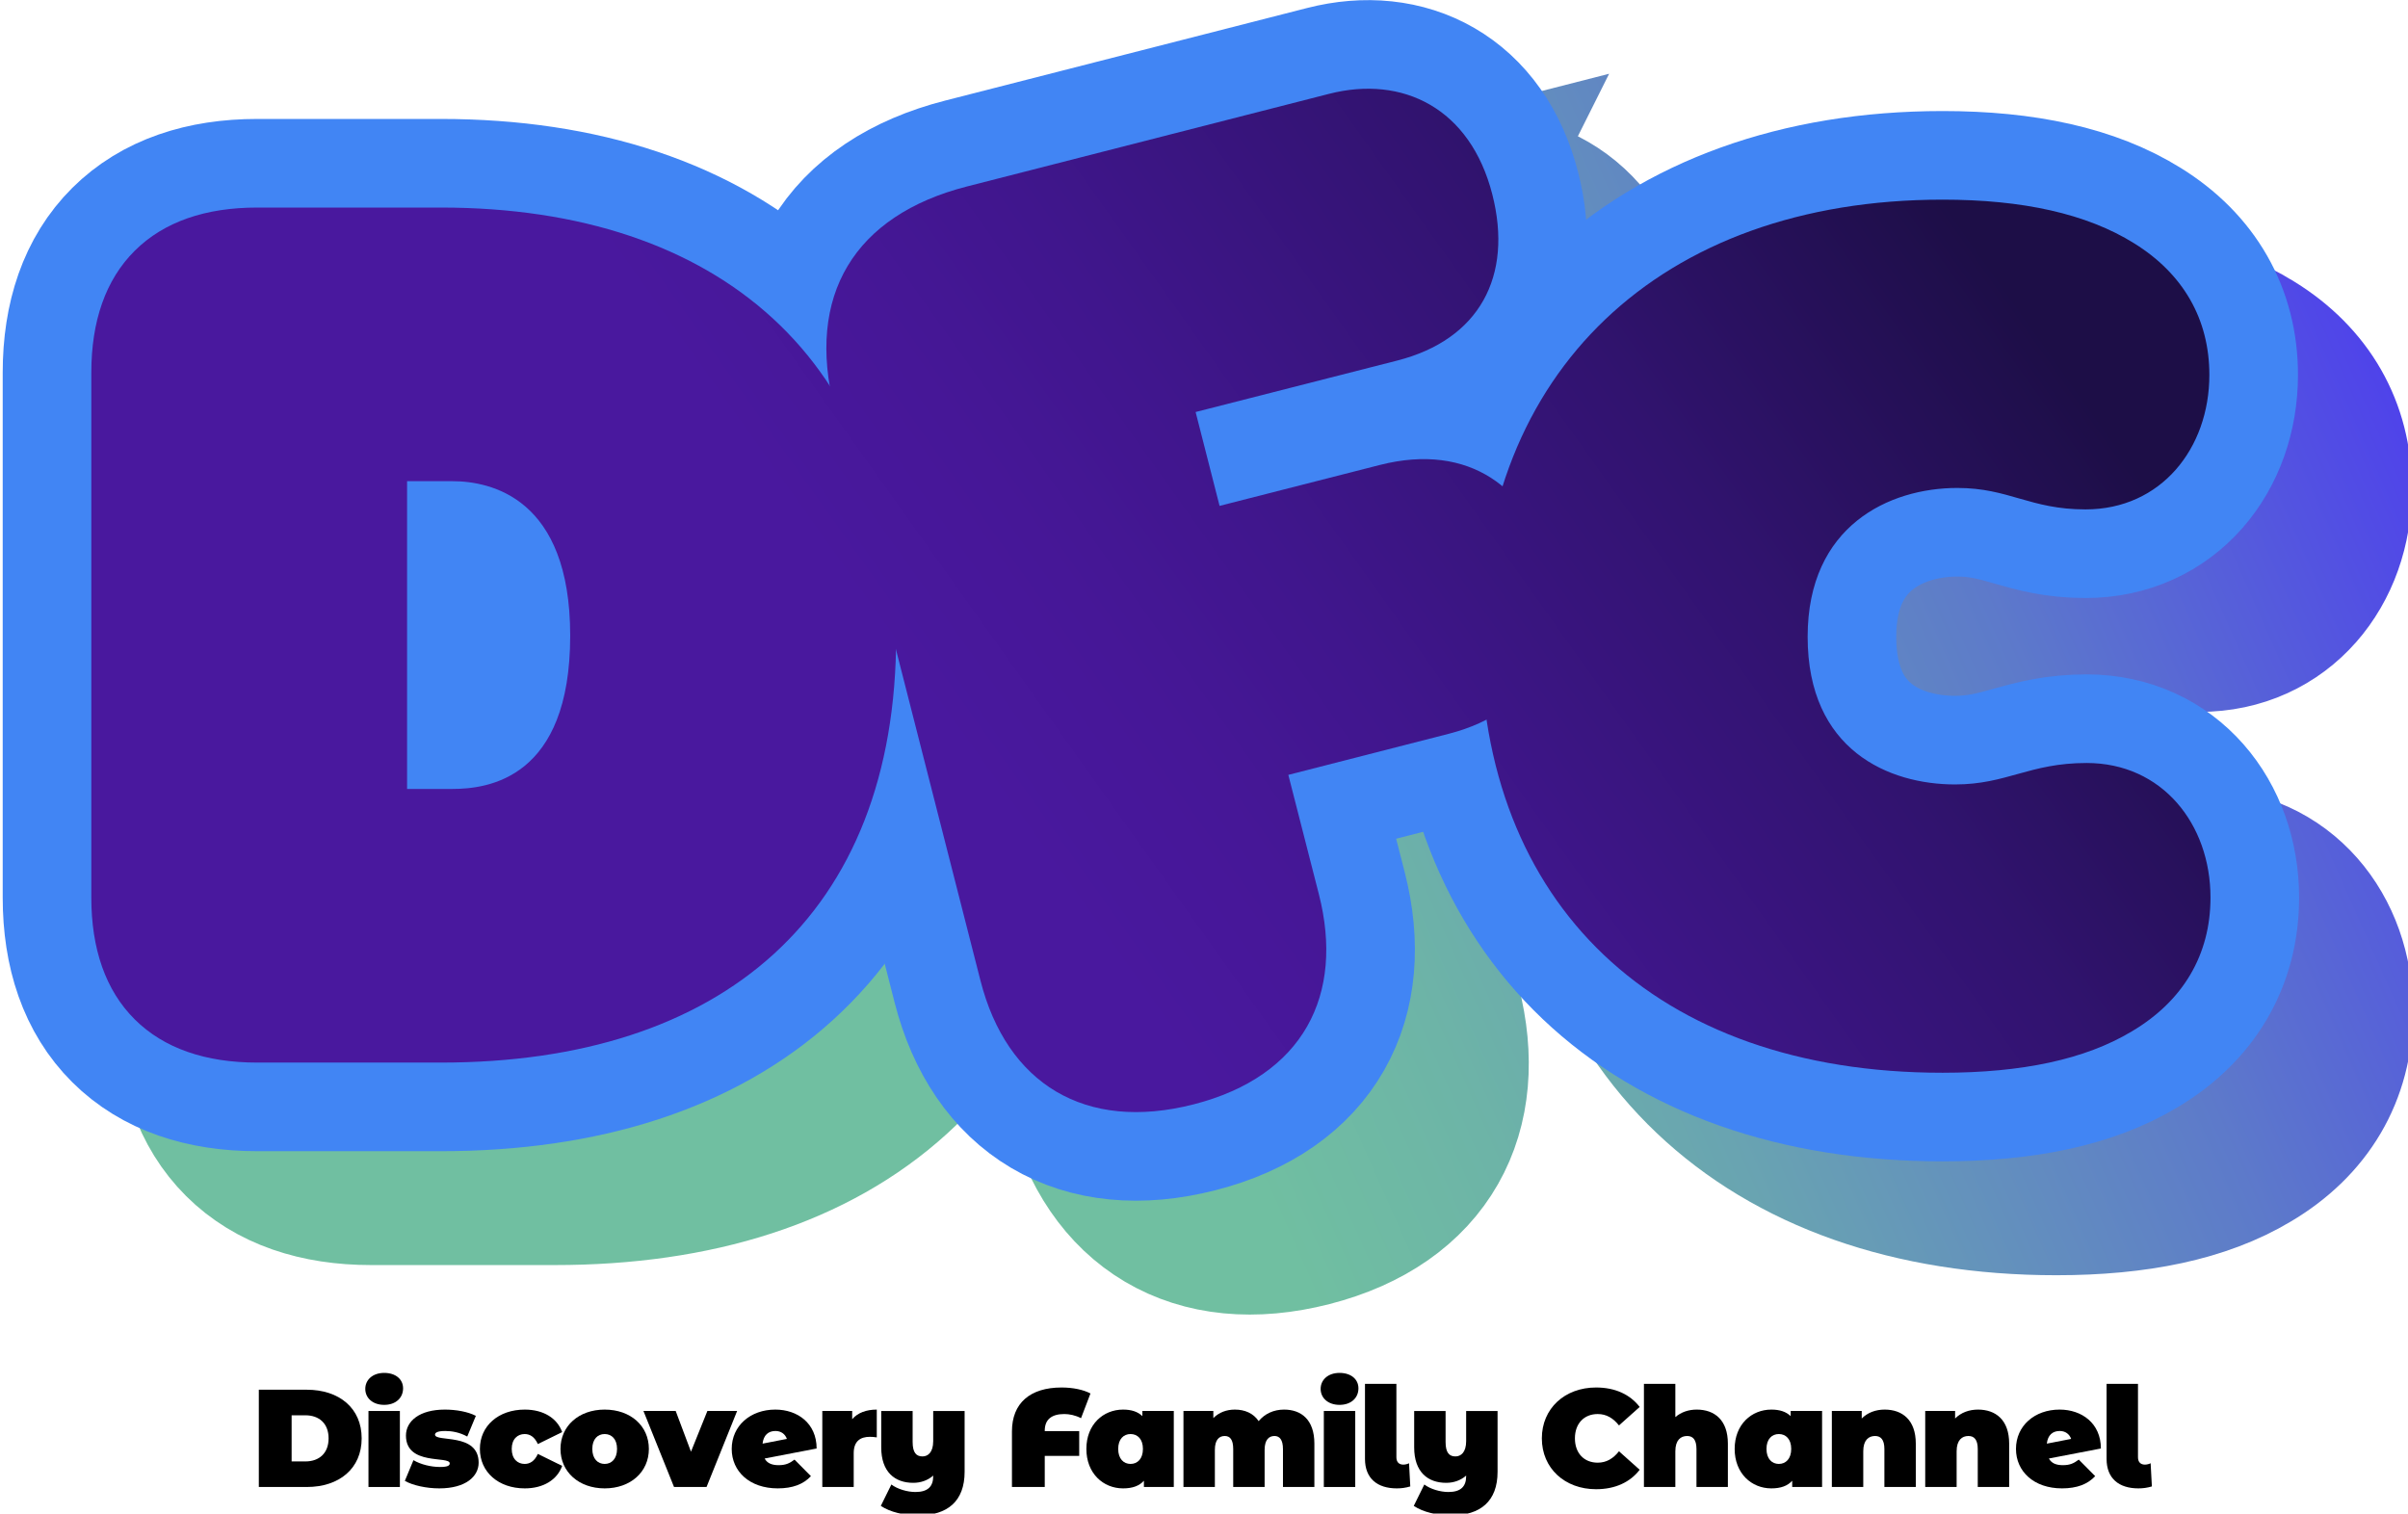 <?xml version="1.0" encoding="UTF-8" standalone="no"?>
<!-- Created with Inkscape (http://www.inkscape.org/) -->

<svg
   version="1.1"
   id="svg1"
   width="1000"
   height="628.613"
   viewBox="0 0 1000 628.613"
   xmlns:xlink="http://www.w3.org/1999/xlink"
   xmlns="http://www.w3.org/2000/svg"
   xmlns:svg="http://www.w3.org/2000/svg">
  <defs
     id="defs1">
    <linearGradient
       id="linearGradient20">
      <stop
         style="stop-color:#49189e;stop-opacity:1;"
         offset="0"
         id="stop17" />
      <stop
         style="stop-color:#461797;stop-opacity:1;"
         offset="0.165"
         id="stop21" />
      <stop
         style="stop-color:#40168d;stop-opacity:1;"
         offset="0.33"
         id="stop18" />
      <stop
         style="stop-color:#31136f;stop-opacity:1;"
         offset="0.665"
         id="stop19" />
      <stop
         style="stop-color:#1d0e47;stop-opacity:1;"
         offset="1"
         id="stop20" />
    </linearGradient>
    <linearGradient
       id="linearGradient14">
      <stop
         style="stop-color:#70bfa1;stop-opacity:1;"
         offset="0"
         id="stop11" />
      <stop
         style="stop-color:#6db4a7;stop-opacity:1;"
         offset="0.165"
         id="stop15" />
      <stop
         style="stop-color:#69a4b1;stop-opacity:1;"
         offset="0.33"
         id="stop12" />
      <stop
         style="stop-color:#5d7aca;stop-opacity:1;"
         offset="0.665"
         id="stop13" />
      <stop
         style="stop-color:#4f43ea;stop-opacity:1;"
         offset="1"
         id="stop14" />
    </linearGradient>
    <linearGradient
       xlink:href="#linearGradient20"
       id="linearGradient2"
       x1="5873.261"
       y1="1902.719"
       x2="7284.798"
       y2="897.667"
       gradientUnits="userSpaceOnUse" />
    <linearGradient
       xlink:href="#linearGradient14"
       id="linearGradient10"
       x1="5988.196"
       y1="2204.335"
       x2="7904.789"
       y2="1354.651"
       gradientUnits="userSpaceOnUse" />
    <linearGradient
       xlink:href="#linearGradient20"
       id="linearGradient1"
       gradientUnits="userSpaceOnUse"
       x1="5873.261"
       y1="1902.719"
       x2="7284.798"
       y2="897.667" />
    <linearGradient
       xlink:href="#linearGradient20"
       id="linearGradient3"
       gradientUnits="userSpaceOnUse"
       x1="5873.261"
       y1="1902.719"
       x2="7284.798"
       y2="897.667" />
    <linearGradient
       xlink:href="#linearGradient20"
       id="linearGradient4"
       gradientUnits="userSpaceOnUse"
       x1="5873.261"
       y1="1902.719"
       x2="7284.798"
       y2="897.667" />
    <linearGradient
       xlink:href="#linearGradient14"
       id="linearGradient5"
       gradientUnits="userSpaceOnUse"
       x1="5988.196"
       y1="2204.335"
       x2="7904.789"
       y2="1354.651" />
    <linearGradient
       xlink:href="#linearGradient14"
       id="linearGradient6"
       gradientUnits="userSpaceOnUse"
       x1="5988.196"
       y1="2204.335"
       x2="7904.789"
       y2="1354.651" />
    <linearGradient
       xlink:href="#linearGradient14"
       id="linearGradient7"
       gradientUnits="userSpaceOnUse"
       x1="5988.196"
       y1="2204.335"
       x2="7904.789"
       y2="1354.651" />
  </defs>
  <g
     id="g28"
     style="display:inline;fill:#000000;fill-opacity:1;stroke:none"
     transform="matrix(0.269,0,0,0.269,-73.334,-115.715)">
    <path
       style="font-weight:900;font-size:214.552px;line-height:0.9;font-family:Montserrat;-inkscape-font-specification:'Montserrat Heavy';font-feature-settings:'ss01';text-align:end;letter-spacing:0px;text-anchor:end;fill:#000000;fill-opacity:1;stroke:none;stroke-width:76.022;stroke-linecap:square;paint-order:markers stroke fill"
       d="m 3573.887,2728.162 c 7.08,0 13.517,-0.858 20.812,-3.004 l -1.931,-35.83 c -1.931,1.073 -5.578,2.146 -8.797,2.146 -6.651,0 -10.728,-3.862 -10.728,-11.371 v -113.283 h -48.489 v 115.858 c 0,30.037 18.881,45.485 49.132,45.485 z"
       id="path23" />
    <path
       style="font-weight:900;font-size:214.552px;line-height:0.9;font-family:Montserrat;-inkscape-font-specification:'Montserrat Heavy';font-feature-settings:'ss01';text-align:end;letter-spacing:0px;text-anchor:end;fill:#000000;fill-opacity:1;stroke:none;stroke-width:76.022;stroke-linecap:square;paint-order:markers stroke fill"
       d="m 3457.399,2692.332 c -10.513,0 -17.808,-3.004 -21.67,-10.299 l 80.242,-15.448 c 0,-39.048 -29.608,-60.075 -63.722,-60.075 -38.619,0 -67.369,25.103 -67.369,60.718 0,34.972 27.892,60.933 71.017,60.933 23.172,0 39.692,-6.437 51.278,-18.881 l -25.317,-25.532 c -7.724,5.793 -13.731,8.582 -24.459,8.582 z m -4.935,-52.78 c 8.797,0 15.019,4.935 17.593,12.229 l -37.547,7.295 c 1.502,-13.302 9.011,-19.524 19.953,-19.524 z"
       id="path22" />
    <path
       style="font-weight:900;font-size:214.552px;line-height:0.9;font-family:Montserrat;-inkscape-font-specification:'Montserrat Heavy';font-feature-settings:'ss01';text-align:end;letter-spacing:0px;text-anchor:end;fill:#000000;fill-opacity:1;stroke:none;stroke-width:76.022;stroke-linecap:square;paint-order:markers stroke fill"
       d="m 3326.31,2606.511 c -13.731,0 -26.175,4.506 -35.401,13.731 v -11.586 h -46.129 v 117.36 h 48.489 v -55.14 c 0,-17.379 8.367,-23.601 18.237,-23.601 8.797,0 14.375,5.578 14.375,20.168 v 58.573 h 48.489 v -66.94 c 0,-36.903 -21.026,-52.565 -48.06,-52.565 z"
       id="path21" />
    <path
       style="font-weight:900;font-size:214.552px;line-height:0.9;font-family:Montserrat;-inkscape-font-specification:'Montserrat Heavy';font-feature-settings:'ss01';text-align:end;letter-spacing:0px;text-anchor:end;fill:#000000;fill-opacity:1;stroke:none;stroke-width:76.022;stroke-linecap:square;paint-order:markers stroke fill"
       d="m 3182.17,2606.511 c -13.731,0 -26.175,4.506 -35.401,13.731 v -11.586 h -46.129 v 117.36 h 48.489 v -55.14 c 0,-17.379 8.367,-23.601 18.237,-23.601 8.797,0 14.375,5.578 14.375,20.168 v 58.573 h 48.489 v -66.94 c 0,-36.903 -21.026,-52.565 -48.06,-52.565 z"
       id="path20" />
    <path
       style="font-weight:900;font-size:214.552px;line-height:0.9;font-family:Montserrat;-inkscape-font-specification:'Montserrat Heavy';font-feature-settings:'ss01';text-align:end;letter-spacing:0px;text-anchor:end;fill:#000000;fill-opacity:1;stroke:none;stroke-width:76.022;stroke-linecap:square;paint-order:markers stroke fill"
       d="m 3037.053,2616.595 c -7.08,-6.866 -16.95,-10.084 -29.823,-10.084 -30.681,0 -56.642,22.957 -56.642,60.718 0,37.761 25.961,60.933 56.642,60.933 14.59,0 25.103,-3.862 32.183,-11.8 v 9.655 h 46.129 v -117.36 h -48.489 z m -18.237,73.806 c -10.728,0 -19.095,-7.938 -19.095,-23.172 0,-15.233 8.367,-22.957 19.095,-22.957 10.728,0 19.095,7.724 19.095,22.957 0,15.233 -8.368,23.172 -19.095,23.172 z"
       id="path19" />
    <path
       style="font-weight:900;font-size:214.552px;line-height:0.9;font-family:Montserrat;-inkscape-font-specification:'Montserrat Heavy';font-feature-settings:'ss01';text-align:end;letter-spacing:0px;text-anchor:end;fill:#000000;fill-opacity:1;stroke:none;stroke-width:76.022;stroke-linecap:square;paint-order:markers stroke fill"
       d="m 2892.054,2606.511 c -12.659,0 -24.03,3.862 -33.041,11.586 v -51.278 h -48.489 v 159.197 h 48.489 v -55.14 c 0,-17.379 8.367,-23.601 18.237,-23.601 8.797,0 14.375,5.578 14.375,20.168 v 58.573 h 48.489 v -66.94 c 0,-36.903 -21.026,-52.565 -48.06,-52.565 z"
       id="path18" />
    <path
       style="font-weight:900;font-size:214.552px;line-height:0.9;font-family:Montserrat;-inkscape-font-specification:'Montserrat Heavy';font-feature-settings:'ss01';text-align:end;letter-spacing:0px;text-anchor:end;fill:#000000;fill-opacity:1;stroke:none;stroke-width:76.022;stroke-linecap:square;paint-order:markers stroke fill"
       d="m 2736.6,2729.45 c 29.394,0 52.565,-10.728 67.369,-30.037 l -31.968,-28.535 c -8.797,11.157 -19.31,17.593 -32.826,17.593 -21.026,0 -35.187,-14.589 -35.187,-37.547 0,-22.957 14.161,-37.547 35.187,-37.547 13.517,0 24.03,6.437 32.826,17.593 l 31.968,-28.535 c -14.804,-19.31 -37.976,-30.037 -67.369,-30.037 -48.274,0 -83.675,32.397 -83.675,78.526 0,46.129 35.401,78.526 83.675,78.526 z"
       id="path17" />
    <path
       style="font-weight:900;font-size:214.552px;line-height:0.9;font-family:Montserrat;-inkscape-font-specification:'Montserrat Heavy';font-feature-settings:'ss01';text-align:end;letter-spacing:0px;text-anchor:end;fill:#000000;fill-opacity:1;stroke:none;stroke-width:76.022;stroke-linecap:square;paint-order:markers stroke fill"
       d="m 2536.072,2655.215 c 0,17.379 -8.153,23.601 -16.52,23.601 -9.44,0 -15.233,-5.578 -15.233,-22.313 v -47.845 h -48.489 v 56.213 c 0,38.19 21.241,54.711 49.347,54.711 11.586,0 22.313,-3.647 30.895,-11.157 v 0.858 c 0,15.662 -7.938,24.459 -27.463,24.459 -12.444,0 -27.892,-4.506 -37.117,-11.586 l -16.306,33.041 c 14.589,9.655 35.401,14.59 58.358,14.59 44.412,0 71.017,-21.67 71.017,-67.155 v -93.974 h -48.489 z"
       id="path16" />
    <path
       style="font-weight:900;font-size:214.552px;line-height:0.9;font-family:Montserrat;-inkscape-font-specification:'Montserrat Heavy';font-feature-settings:'ss01';text-align:end;letter-spacing:0px;text-anchor:end;fill:#000000;fill-opacity:1;stroke:none;stroke-width:76.022;stroke-linecap:square;paint-order:markers stroke fill"
       d="m 2429.009,2728.162 c 7.08,0 13.517,-0.858 20.812,-3.004 l -1.931,-35.83 c -1.931,1.073 -5.578,2.146 -8.797,2.146 -6.651,0 -10.728,-3.862 -10.728,-11.371 v -113.283 h -48.489 v 115.858 c 0,30.037 18.881,45.485 49.132,45.485 z"
       id="path15" />
    <path
       style="font-weight:900;font-size:214.552px;line-height:0.9;font-family:Montserrat;-inkscape-font-specification:'Montserrat Heavy';font-feature-settings:'ss01';text-align:end;letter-spacing:0px;text-anchor:end;fill:#000000;fill-opacity:1;stroke:none;stroke-width:76.022;stroke-linecap:square;paint-order:markers stroke fill"
       d="m 2364.847,2726.017 v -117.36 h -48.489 v 117.36 z"
       id="path14" />
    <path
       style="font-weight:900;font-size:214.552px;line-height:0.9;font-family:Montserrat;-inkscape-font-specification:'Montserrat Heavy';font-feature-settings:'ss01';text-align:end;letter-spacing:0px;text-anchor:end;fill:#000000;fill-opacity:1;stroke:none;stroke-width:76.022;stroke-linecap:square;paint-order:markers stroke fill"
       d="m 2340.602,2599.217 c 17.808,0 29.179,-10.728 29.179,-25.532 0,-13.946 -11.371,-23.815 -29.179,-23.815 -17.808,0 -29.179,10.728 -29.179,24.673 0,13.946 11.371,24.674 29.179,24.674 z"
       id="path13" />
    <path
       style="font-weight:900;font-size:214.552px;line-height:0.9;font-family:Montserrat;-inkscape-font-specification:'Montserrat Heavy';font-feature-settings:'ss01';text-align:end;letter-spacing:0px;text-anchor:end;fill:#000000;fill-opacity:1;stroke:none;stroke-width:76.022;stroke-linecap:square;paint-order:markers stroke fill"
       d="m 2254.978,2606.511 c -16.091,0 -29.823,6.436 -39.263,17.808 -8.153,-12.229 -21.455,-17.808 -36.688,-17.808 -12.873,0 -24.459,4.291 -33.255,13.088 v -10.942 h -46.129 v 117.36 h 48.489 v -57.285 c 0,-15.662 6.651,-21.455 15.233,-21.455 8.153,0 13.088,5.578 13.088,20.168 v 58.573 h 48.489 v -57.285 c 0,-15.662 6.651,-21.455 15.233,-21.455 7.724,0 13.088,5.578 13.088,20.168 v 58.573 h 48.489 v -66.94 c 0,-36.903 -20.168,-52.565 -46.772,-52.565 z"
       id="path12" />
    <path
       style="font-weight:900;font-size:214.552px;line-height:0.9;font-family:Montserrat;-inkscape-font-specification:'Montserrat Heavy';font-feature-settings:'ss01';text-align:end;letter-spacing:0px;text-anchor:end;fill:#000000;fill-opacity:1;stroke:none;stroke-width:76.022;stroke-linecap:square;paint-order:markers stroke fill"
       d="m 2036.223,2616.595 c -7.08,-6.866 -16.95,-10.084 -29.823,-10.084 -30.681,0 -56.642,22.957 -56.642,60.718 0,37.761 25.961,60.933 56.642,60.933 14.589,0 25.102,-3.862 32.183,-11.8 v 9.655 h 46.129 v -117.36 h -48.489 z m -18.237,73.806 c -10.728,0 -19.095,-7.938 -19.095,-23.172 0,-15.233 8.368,-22.957 19.095,-22.957 10.728,0 19.095,7.724 19.095,22.957 0,15.233 -8.367,23.172 -19.095,23.172 z"
       id="path11" />
    <path
       style="font-weight:900;font-size:214.552px;line-height:0.9;font-family:Montserrat;-inkscape-font-specification:'Montserrat Heavy';font-feature-settings:'ss01';text-align:end;letter-spacing:0px;text-anchor:end;fill:#000000;fill-opacity:1;stroke:none;stroke-width:76.022;stroke-linecap:square;paint-order:markers stroke fill"
       d="m 1915.759,2613.377 c 7.724,0 17.379,1.931 25.746,6.437 l 14.59,-38.19 c -10.942,-5.793 -27.034,-9.226 -44.627,-9.226 -48.703,0 -76.595,24.244 -76.595,67.798 v 85.821 h 50.634 v -48.06 h 53.209 v -38.19 h -53.209 v -0.644 c 0,-17.808 11.157,-25.746 30.252,-25.746 z"
       id="path10" />
    <path
       style="font-weight:900;font-size:214.552px;line-height:0.9;font-family:Montserrat;-inkscape-font-specification:'Montserrat Heavy';font-feature-settings:'ss01';text-align:end;letter-spacing:0px;text-anchor:end;fill:#000000;fill-opacity:1;stroke:none;stroke-width:76.022;stroke-linecap:square;paint-order:markers stroke fill"
       d="m 1713.3,2655.215 c 0,17.379 -8.153,23.601 -16.52,23.601 -9.44,0 -15.233,-5.578 -15.233,-22.313 v -47.845 h -48.489 v 56.213 c 0,38.19 21.241,54.711 49.347,54.711 11.586,0 22.313,-3.647 30.895,-11.157 v 0.858 c 0,15.662 -7.939,24.459 -27.463,24.459 -12.444,0 -27.892,-4.506 -37.117,-11.586 l -16.306,33.041 c 14.589,9.655 35.401,14.59 58.358,14.59 44.412,0 71.017,-21.67 71.017,-67.155 v -93.974 h -48.489 z"
       id="path9" />
    <path
       style="font-weight:900;font-size:214.552px;line-height:0.9;font-family:Montserrat;-inkscape-font-specification:'Montserrat Heavy';font-feature-settings:'ss01';text-align:end;letter-spacing:0px;text-anchor:end;fill:#000000;fill-opacity:1;stroke:none;stroke-width:76.022;stroke-linecap:square;paint-order:markers stroke fill"
       d="m 1588.22,2608.657 h -46.129 v 117.36 h 48.489 v -52.136 c 0,-18.666 10.299,-25.317 24.888,-25.317 3.433,0 6.437,0.214 10.728,0.858 v -42.91 c -16.306,0 -29.394,4.935 -37.976,14.804 z"
       id="path8" />
    <path
       style="font-weight:900;font-size:214.552px;line-height:0.9;font-family:Montserrat;-inkscape-font-specification:'Montserrat Heavy';font-feature-settings:'ss01';text-align:end;letter-spacing:0px;text-anchor:end;fill:#000000;fill-opacity:1;stroke:none;stroke-width:76.022;stroke-linecap:square;paint-order:markers stroke fill"
       d="m 1474.755,2692.332 c -10.513,0 -17.808,-3.004 -21.67,-10.299 l 80.242,-15.448 c 0,-39.048 -29.608,-60.075 -63.722,-60.075 -38.619,0 -67.369,25.103 -67.369,60.718 0,34.972 27.892,60.933 71.017,60.933 23.172,0 39.692,-6.437 51.278,-18.881 l -25.317,-25.532 c -7.724,5.793 -13.731,8.582 -24.459,8.582 z m -4.935,-52.78 c 8.797,0 15.019,4.935 17.593,12.229 l -37.547,7.295 c 1.502,-13.302 9.011,-19.524 19.953,-19.524 z"
       id="path7" />
    <path
       style="font-weight:900;font-size:214.552px;line-height:0.9;font-family:Montserrat;-inkscape-font-specification:'Montserrat Heavy';font-feature-settings:'ss01';text-align:end;letter-spacing:0px;text-anchor:end;fill:#000000;fill-opacity:1;stroke:none;stroke-width:76.022;stroke-linecap:square;paint-order:markers stroke fill"
       d="m 1339.354,2671.521 -23.601,-62.864 h -49.776 l 47.202,117.36 h 50.205 l 47.202,-117.36 h -45.914 z"
       id="path6" />
    <path
       style="font-weight:900;font-size:214.552px;line-height:0.9;font-family:Montserrat;-inkscape-font-specification:'Montserrat Heavy';font-feature-settings:'ss01';text-align:end;letter-spacing:0px;text-anchor:end;fill:#000000;fill-opacity:1;stroke:none;stroke-width:76.022;stroke-linecap:square;paint-order:markers stroke fill"
       d="m 1206.115,2728.162 c 39.907,0 68.228,-25.317 68.228,-60.933 0,-35.616 -28.321,-60.718 -68.228,-60.718 -39.692,0 -68.228,25.103 -68.228,60.718 0,35.616 28.535,60.933 68.228,60.933 z m 0,-37.761 c -10.728,0 -19.095,-7.938 -19.095,-23.172 0,-15.233 8.367,-22.957 19.095,-22.957 10.728,0 19.095,7.724 19.095,22.957 0,15.233 -8.368,23.172 -19.095,23.172 z"
       id="path5" />
    <path
       style="font-weight:900;font-size:214.552px;line-height:0.9;font-family:Montserrat;-inkscape-font-specification:'Montserrat Heavy';font-feature-settings:'ss01';text-align:end;letter-spacing:0px;text-anchor:end;fill:#000000;fill-opacity:1;stroke:none;stroke-width:76.022;stroke-linecap:square;paint-order:markers stroke fill"
       d="m 1082.786,2728.162 c 28.535,0 49.991,-13.088 57.715,-34.758 l -37.547,-18.451 c -4.935,10.942 -12.015,15.448 -20.382,15.448 -10.942,0 -19.953,-7.724 -19.953,-23.172 0,-15.233 9.011,-22.957 19.953,-22.957 8.367,0 15.448,4.506 20.382,15.448 l 37.547,-18.451 c -7.724,-21.67 -29.179,-34.757 -57.715,-34.757 -40.55,0 -69.3,25.103 -69.3,60.718 0,35.83 28.75,60.933 69.3,60.933 z"
       id="path4" />
    <path
       style="font-weight:900;font-size:214.552px;line-height:0.9;font-family:Montserrat;-inkscape-font-specification:'Montserrat Heavy';font-feature-settings:'ss01';text-align:end;letter-spacing:0px;text-anchor:end;fill:#000000;fill-opacity:1;stroke:none;stroke-width:76.022;stroke-linecap:square;paint-order:markers stroke fill"
       d="m 950.833,2728.162 c 40.765,0 60.718,-18.451 60.718,-39.692 0,-46.987 -67.369,-31.11 -67.369,-43.34 0,-2.789 3.433,-5.578 15.877,-5.578 9.869,0 21.884,1.931 33.899,8.582 l 13.302,-31.968 c -12.444,-6.436 -30.681,-9.655 -47.845,-9.655 -39.478,0 -60.075,18.022 -60.075,40.121 0,46.987 67.584,30.895 67.584,42.91 0,3.433 -3.218,5.578 -15.019,5.578 -13.946,0 -29.823,-3.862 -40.979,-10.513 l -13.302,31.968 c 12.015,6.866 33.041,11.586 53.209,11.586 z"
       id="path3" />
    <path
       style="font-weight:900;font-size:214.552px;line-height:0.9;font-family:Montserrat;-inkscape-font-specification:'Montserrat Heavy';font-feature-settings:'ss01';text-align:end;letter-spacing:0px;text-anchor:end;fill:#000000;fill-opacity:1;stroke:none;stroke-width:76.022;stroke-linecap:square;paint-order:markers stroke fill"
       d="m 889.961,2726.017 v -117.36 h -48.489 v 117.36 z"
       id="path2" />
    <path
       style="font-weight:900;font-size:214.552px;line-height:0.9;font-family:Montserrat;-inkscape-font-specification:'Montserrat Heavy';font-feature-settings:'ss01';text-align:end;letter-spacing:0px;text-anchor:end;fill:#000000;fill-opacity:1;stroke:none;stroke-width:76.022;stroke-linecap:square;paint-order:markers stroke fill"
       d="m 865.717,2599.217 c 17.808,0 29.179,-10.728 29.179,-25.532 0,-13.946 -11.371,-23.815 -29.179,-23.815 -17.808,0 -29.179,10.728 -29.179,24.673 0,13.946 11.371,24.674 29.179,24.674 z"
       id="path1" />
    <path
       style="font-weight:900;font-size:214.552px;line-height:0.9;font-family:Montserrat;-inkscape-font-specification:'Montserrat Heavy';font-feature-settings:'ss01';text-align:end;letter-spacing:0px;text-anchor:end;fill:#000000;fill-opacity:1;stroke:none;stroke-width:76.022;stroke-linecap:square;paint-order:markers stroke fill"
       d="m 746.211,2726.017 c 50.205,0 84.748,-28.535 84.748,-75.093 0,-46.558 -34.543,-75.093 -84.748,-75.093 h -74.02 v 150.186 z M 722.825,2615.308 h 21.241 c 21.241,0 35.83,12.659 35.83,35.616 0,22.957 -14.59,35.616 -35.83,35.616 h -21.241 z"
       id="text1" />
  </g>
  <g
     id="g27-2"
     style="display:inline;fill:none;stroke:url(#linearGradient10);stroke-width:273.6;stroke-dasharray:none"
     transform="matrix(0.269,0,0,0.269,-1074.089,-68.419)">
    <path
       id="path29-9"
       style="color:#000000;-inkscape-font-specification:MohrRounded-Heavy;fill:none;fill-opacity:1;stroke:url(#linearGradient5);paint-order:markers stroke fill"
       d="m 6220.729,575.004 -559.16,143.045 c -174.262,44.58 -249.022,168.675 -204.533,343.029 l 225.316,883.027 c 40.619,159.188 161.265,234.127 329.143,191.124 169.78,-43.49 232.982,-169.397 193.317,-324.402 l -47.159,-184.294 247.259,-63.337 c 137.924,-35.207 185.579,-143.108 155.537,-260.799 -29.885,-117.074 -122.445,-189.843 -261.508,-154.346 l -247.436,63.16 -36.99,-144.916 311.23,-79.445 c 126.763,-32.358 179.088,-130.129 146.82,-256.537 -34.006,-133.219 -138.544,-184.293 -251.836,-155.31 z" />
    <path
       id="path31-1"
       style="color:#000000;-inkscape-font-specification:MohrRounded-Heavy;fill:none;fill-opacity:1;stroke:url(#linearGradient6);paint-order:markers stroke fill"
       d="m 7167.602,738.422 c -437.208,0 -713.252,267.766 -713.252,674.877 0,412.023 269.483,673.134 713.252,673.134 122.452,0 219.917,-20.482 292.017,-63.744 79.298,-46.862 121.66,-118.376 121.66,-206.752 0,-113.578 -74.78,-207.746 -191.185,-207.746 -88.589,0 -123.168,33.117 -203.221,33.117 -101.654,0 -227.518,-52.456 -227.518,-228.01 0,-171.67 126.356,-229.752 231.022,-229.752 79.911,0 112.004,33.117 197.965,33.117 116.539,0 191.185,-94.188 191.185,-207.746 0,-85.936 -40.339,-156.106 -116.043,-203.047 l -0.014,-0.008 c -73.272,-45.713 -172.111,-67.441 -295.869,-67.441 z" />
    <path
       id="path27-2"
       style="color:#000000;-inkscape-font-specification:MohrRounded-Heavy;fill:none;fill-opacity:1;stroke:url(#linearGradient7);paint-order:markers stroke fill"
       d="m 4565.695,750.623 c -79.397,0 -143.787,21.756 -188.943,66.684 -45.156,44.927 -67.062,109.076 -67.062,188.125 v 810.506 c 0,79.049 21.906,143.2 67.062,188.127 45.156,44.927 109.546,66.682 188.943,66.682 H 4849.5 c 432.344,0 702.74,-226.533 702.74,-659.189 0,-424.115 -272.807,-660.934 -702.74,-660.934 z m 231.481,422.467 h 69.845 c 59.09,0 181.969,25.591 181.969,238.465 0,220.759 -126.893,236.724 -181.969,236.724 h -69.845 z" />
  </g>
  <g
     id="g26"
     style="display:inline;fill:none;fill-opacity:1;stroke:#4185f4;stroke-opacity:1"
     transform="matrix(0.269,0,0,0.269,-1121.386,-115.715)">
    <path
       id="path29-3"
       style="color:#000000;-inkscape-font-specification:MohrRounded-Heavy;fill:none;fill-opacity:1;stroke:#4185f4;stroke-width:273.6;stroke-linecap:square;stroke-dasharray:none;stroke-opacity:1;paint-order:markers stroke fill;stroke-linejoin:bevel"
       d="m 6220.729,575.004 -559.16,143.045 c -174.262,44.58 -249.022,168.675 -204.533,343.029 l 225.316,883.027 c 40.619,159.188 161.265,234.127 329.143,191.124 169.78,-43.49 232.982,-169.397 193.317,-324.402 l -47.159,-184.294 247.259,-63.337 c 137.924,-35.207 185.579,-143.108 155.537,-260.799 -29.885,-117.074 -122.445,-189.843 -261.508,-154.346 l -247.436,63.16 -36.99,-144.916 311.23,-79.445 c 126.763,-32.358 179.088,-130.129 146.82,-256.537 -34.006,-133.219 -138.544,-184.293 -251.836,-155.31 z" />
    <path
       id="path31-5"
       style="color:#000000;-inkscape-font-specification:MohrRounded-Heavy;fill:none;fill-opacity:1;stroke:#4185f4;stroke-width:273.6;stroke-linecap:square;stroke-dasharray:none;stroke-opacity:1;paint-order:markers stroke fill;stroke-linejoin:bevel"
       d="m 7167.602,738.422 c -437.208,0 -713.252,267.766 -713.252,674.877 0,412.023 269.483,673.134 713.252,673.134 122.452,0 219.917,-20.482 292.017,-63.744 79.298,-46.862 121.66,-118.376 121.66,-206.752 0,-113.578 -74.78,-207.746 -191.185,-207.746 -88.589,0 -123.168,33.117 -203.221,33.117 -101.654,0 -227.518,-52.456 -227.518,-228.01 0,-171.67 126.356,-229.752 231.022,-229.752 79.911,0 112.004,33.117 197.965,33.117 116.539,0 191.185,-94.188 191.185,-207.746 0,-85.936 -40.339,-156.106 -116.043,-203.047 l -0.014,-0.01 c -73.272,-45.713 -172.111,-67.438 -295.869,-67.438 z" />
    <path
       id="path27-6"
       style="color:#000000;-inkscape-font-specification:MohrRounded-Heavy;fill:none;fill-opacity:1;stroke:#4185f4;stroke-width:273.6;stroke-linecap:square;stroke-dasharray:none;stroke-opacity:1;paint-order:markers stroke fill"
       d="m 4565.695,750.623 c -79.397,0 -143.787,21.756 -188.943,66.684 -45.156,44.927 -67.062,109.076 -67.062,188.125 v 810.506 c 0,79.049 21.906,143.2 67.062,188.127 45.156,44.927 109.546,66.682 188.943,66.682 H 4849.5 c 432.344,0 702.74,-226.533 702.74,-659.189 0,-424.115 -272.807,-660.934 -702.74,-660.934 z m 231.481,422.467 h 69.845 c 59.09,0 181.969,25.591 181.969,238.465 0,220.759 -126.893,236.724 -181.969,236.724 h -69.845 z" />
  </g>
  <g
     id="g27"
     style="display:inline;fill:url(#linearGradient2);stroke:none"
     transform="matrix(0.269,0,0,0.269,-1121.386,-115.715)">
    <path
       id="path29"
       style="color:#000000;-inkscape-font-specification:MohrRounded-Heavy;fill:url(#linearGradient1);fill-opacity:1;stroke:none;stroke-width:270;stroke-linecap:square;stroke-dasharray:none;stroke-opacity:1;paint-order:markers stroke fill"
       d="m 6220.729,575.004 -559.16,143.045 c -174.262,44.58 -249.022,168.675 -204.533,343.029 l 225.316,883.027 c 40.619,159.188 161.265,234.127 329.143,191.124 169.78,-43.49 232.982,-169.397 193.317,-324.402 l -47.159,-184.294 247.259,-63.337 c 137.924,-35.207 185.579,-143.108 155.537,-260.799 -29.885,-117.074 -122.445,-189.843 -261.508,-154.346 l -247.436,63.16 -36.99,-144.916 311.23,-79.445 c 126.763,-32.358 179.088,-130.129 146.82,-256.537 -34.006,-133.219 -138.544,-184.293 -251.836,-155.31 z" />
    <path
       id="path31"
       style="color:#000000;-inkscape-font-specification:MohrRounded-Heavy;fill:url(#linearGradient3);fill-opacity:1;stroke:none;stroke-width:270;stroke-linecap:square;stroke-dasharray:none;stroke-opacity:1;paint-order:markers stroke fill"
       d="m 7167.602,738.422 c -437.208,0 -713.252,267.766 -713.252,674.877 0,412.023 269.483,673.134 713.252,673.134 122.452,0 219.917,-20.482 292.017,-63.744 79.298,-46.862 121.66,-118.376 121.66,-206.752 0,-113.578 -74.78,-207.746 -191.185,-207.746 -88.589,0 -123.168,33.117 -203.221,33.117 -101.654,0 -227.518,-52.456 -227.518,-228.01 0,-171.67 126.356,-229.752 231.022,-229.752 79.911,0 112.004,33.117 197.965,33.117 116.539,0 191.185,-94.188 191.185,-207.746 0,-85.936 -40.339,-156.106 -116.043,-203.047 l -0.014,-0.008 c -73.272,-45.713 -172.111,-67.441 -295.869,-67.441 z" />
    <path
       id="path27"
       style="color:#000000;-inkscape-font-specification:MohrRounded-Heavy;fill:url(#linearGradient4);fill-opacity:1;stroke:none;stroke-width:270;stroke-linecap:square;stroke-dasharray:none;stroke-opacity:1;paint-order:markers stroke fill"
       d="m 4565.695,750.623 c -79.397,0 -143.787,21.756 -188.943,66.684 -45.156,44.927 -67.062,109.076 -67.062,188.125 v 810.506 c 0,79.049 21.906,143.2 67.062,188.127 45.156,44.927 109.546,66.682 188.943,66.682 H 4849.5 c 432.344,0 702.74,-226.533 702.74,-659.189 0,-424.115 -272.807,-660.934 -702.74,-660.934 z m 231.481,422.467 h 69.845 c 59.09,0 181.969,25.591 181.969,238.465 0,220.759 -126.893,236.724 -181.969,236.724 h -69.845 z" />
  </g>
</svg>
